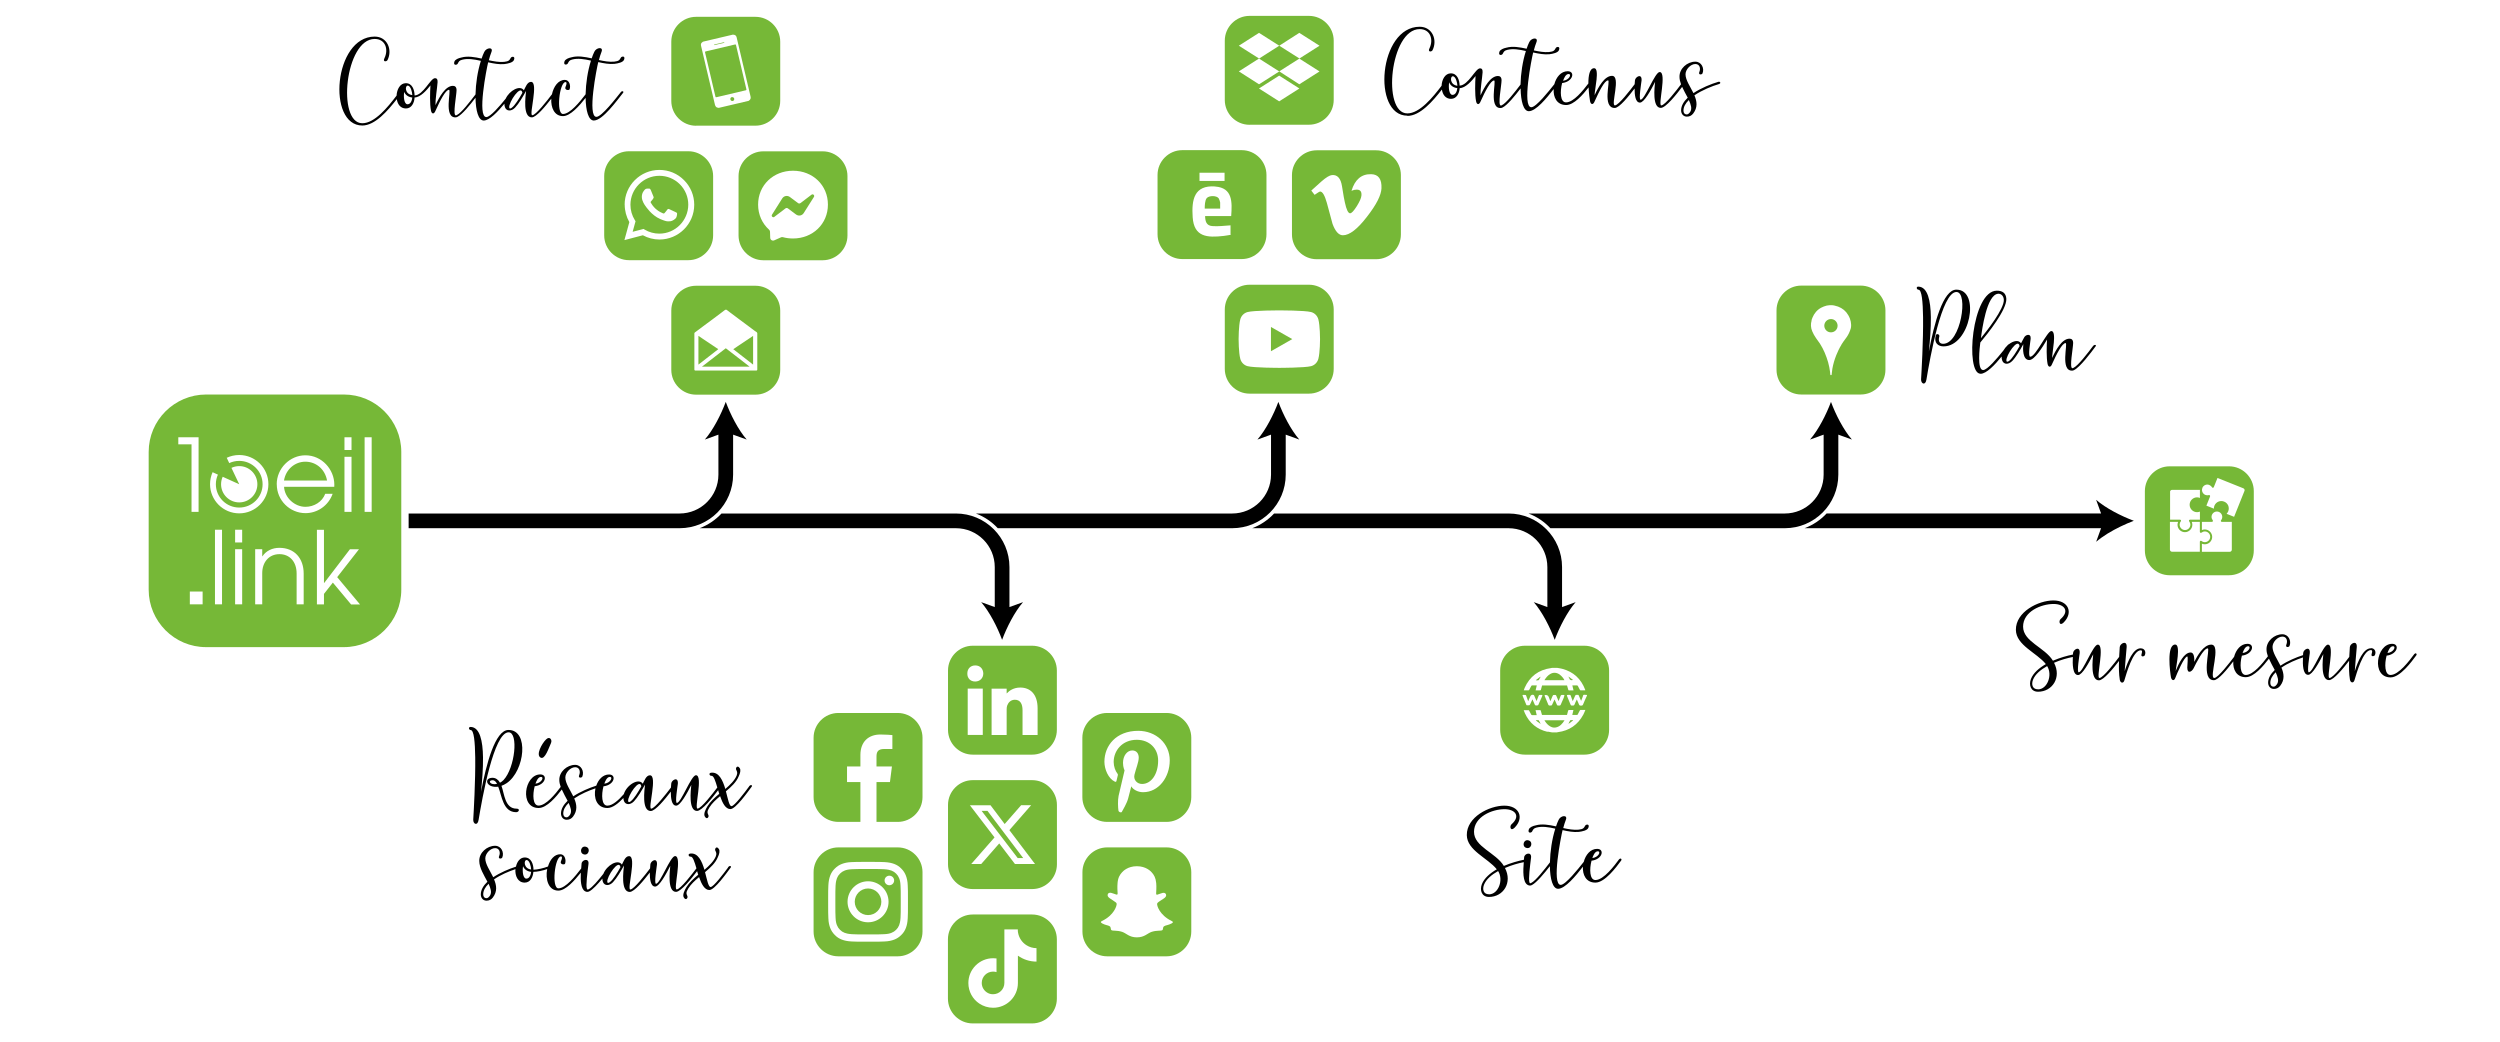 <?xml version="1.0" encoding="UTF-8"?>
<svg id="Calque_1" xmlns="http://www.w3.org/2000/svg" version="1.1" viewBox="0 0 340.16 141.73">
  <!-- Generator: Adobe Illustrator 29.5.1, SVG Export Plug-In . SVG Version: 2.1.0 Build 141)  -->
  <defs>
    <style>
      .st0 {
        fill: #76b837;
      }
    </style>
  </defs>
  <path d="M245.56,71.87h40.32l-.67,1.85c.44-.38.97-.75,1.54-1.11,1.14-.7,2.45-1.32,3.59-1.75-1.7-.63-3.82-1.71-5.13-2.85l.67,1.85h-37.34c-.82.88-1.84,1.57-2.98,2Z"/>
  <path d="M242.85,71.87c4.02,0,7.28-3.27,7.28-7.29v-5.44l1.85.67c-1.14-1.31-2.22-3.42-2.85-5.13-.63,1.7-1.71,3.82-2.85,5.13l1.85-.67v5.44c0,2.92-2.37,5.29-5.29,5.29h-34.87c1.15.43,2.16,1.12,2.98,2h31.9Z"/>
  <path class="st0" d="M245.09,53.68h8.08c.93,0,1.77-.38,2.38-.99s.99-1.45.99-2.38v-8.08c0-.93-.38-1.77-.99-2.38s-1.45-.99-2.38-.99h-8.08c-.93,0-1.77.38-2.38.99-.61.61-.99,1.45-.99,2.38v8.08c0,.93.38,1.77.99,2.38.61.61,1.45.99,2.38.99ZM246.48,43.58c.03-.12.07-.23.12-.34h0s0,0,0,0c.25-.61.64-1.07,1.19-1.37h0s0,0,0,0c.23-.12.48-.22.76-.29.12-.03.24-.04.37-.05.02,0,.03,0,.05,0h.33c.11.01.22.02.32.05.67.14,1.2.45,1.59.91h0s0,0,0,0c.2.25.37.53.5.87.1.27.15.54.16.82h0s0,0,0,0c0,.05,0,.1,0,.15,0,.24-.07.47-.16.69-.15.41-.37.78-.64,1.12-.19.25-.37.51-.53.77v.02c-.28.45-.5.93-.7,1.42-.23.59-.41,1.19-.52,1.81-.04.24-.06.48-.09.72,0,.02,0,.04,0,.07h0c0,.06-.05.1-.1.1s-.1-.05-.1-.1h0c0-.1-.01-.2-.02-.3-.05-.46-.15-.91-.27-1.36-.26-.89-.61-1.75-1.11-2.53-.17-.26-.36-.51-.54-.76-.2-.29-.38-.6-.51-.92-.21-.49-.23-.99-.08-1.49Z"/>
  <path class="st0" d="M249.13,45.22c.5,0,.9-.4.9-.9,0-.48-.38-.9-.89-.91-.51,0-.91.4-.92.9,0,.5.4.91.9.91Z"/>
  <path d="M261.04,39.42c.45.01.59,1.65.62,3.74.04,3.19-.21,7.42-.27,8.45-.03.6.59.92.73.03.49-2.97,2.07-11.91,4.08-11.91,1.67,0,.6,7.05-1.81,7.05-.48,0-.7-.34-.52-.99.08-.29-.38-.5-.48-.14-.28,1.02.32,1.48,1.06,1.48,3.61,0,5.07-7.72,1.74-7.72-1.82,0-3.03,4.65-3.74,8.42.15-1.5.29-3.18.27-4.68-.03-2.25-.43-4.09-1.67-4.15-.38-.03-.28.41-.01.42Z"/>
  <path d="M269.48,50.86c.8,0,1.95-1.22,2.87-2.35-.01.19.02.38.09.57.21.52.84.57,1.36.03s1.08-1.51,1.5-2.28c-.07.6-.11,2.16.81,2.16.71,0,1.79-1.72,2.42-2.79-.06.94-.1,2.44.07,3.31.1.49.43.53.62.01.59-1.32,1.36-2.84,1.83-2.84.35,0-.77,3.81.9,3.75.08,0,.17-.03.25-.07.8-.38,2.33-2.4,2.94-3.24.15-.2-.15-.29-.35-.04-.66.88-2.04,2.7-2.68,2.98-.04.03-.08.04-.13.04-.45.01.1-2.77.1-3.43,0-.42-.2-.59-.49-.59-1.02,0-1.86,1.51-2.37,2.63-.01-.74.67-3.67-.11-3.67-.57,0-2.12,3.5-2.87,3.5-.35,0,.04-2.14.06-2.45.06-.8-.71-.56-.9-.15l-.41.77c-.33-.5-1.04-.34-1.64.12-.06.02-.12.06-.18.13-.01.01-.02.03-.03.04-.21.2-.4.43-.54.68-.86,1.07-2.2,2.67-2.77,2.67-.85,0-.46-3.12-.38-3.75.95-1.13,3.61-4.45,3.54-5.94-.04-.81-.57-1.11-1.29-1.11-3.42,0-4.33,11.3-2.23,11.3ZM274.8,47.08c-.45.8-1.01,1.7-1.42,2.02-.1.08-.35.22-.38-.01-.1-.71,1.6-3.22,1.79-2ZM271.85,39.97c.42-.04.77.28.8.81.06,1.25-2.33,4.26-3.12,5.24.15-1.15.78-5.91,2.33-6.05Z"/>
  <path class="st0" d="M299.25,78.27h4.04c.93,0,1.77-.38,2.38-.99s.99-1.45.99-2.38v-8.08c0-.93-.38-1.77-.99-2.38s-1.45-.99-2.38-.99h-8.08c-.93,0-1.77.38-2.38.99-.61.61-.99,1.45-.99,2.38v8.08c0,.93.38,1.77.99,2.38.61.61,1.45.99,2.38.99h4.04ZM299.66,66.39c.07-.18.21-.32.39-.4.18-.08.38-.08.56,0,.15.06.28.17.36.31.03.05.08.07.13.07.05,0,.1-.04.12-.09l.5-1.25,3.52,1.41c.07.03.12.08.15.15.03.07.03.15,0,.21l-1.41,3.52-1.02-.41c.09-.1.17-.21.22-.34.1-.25.1-.53,0-.78-.11-.25-.3-.44-.56-.54-.52-.21-1.11.04-1.32.56-.05.13-.08.26-.07.4l-1.02-.41.5-1.25c.02-.05,0-.11-.03-.15-.04-.04-.09-.06-.14-.04-.16.05-.32.04-.47-.02-.18-.07-.32-.21-.4-.39-.08-.18-.08-.38,0-.56ZM299.61,71.01h1.35c.05,0,.1-.03.13-.08.02-.05.02-.11-.02-.15-.1-.13-.16-.29-.16-.45,0-.4.33-.73.73-.73s.73.33.73.73c0,.16-.05.32-.16.45-.03.04-.04.1-.02.15.02.05.07.08.13.08h1.35v3.79c0,.15-.13.28-.28.28h-3.79v-1.1c.12.05.26.08.39.08.56,0,1.01-.46,1.01-1.01s-.46-1.01-1.01-1.01c-.14,0-.27.03-.39.08v-1.1ZM295.26,66.93c0-.15.13-.28.28-.28h3.79v1.1c-.12-.05-.26-.08-.39-.08-.56,0-1.01.46-1.01,1.01s.46,1.01,1.01,1.01c.14,0,.27-.03.39-.08v1.1h-1.35c-.05,0-.1.03-.13.08-.02.05-.02.11.02.15.1.13.16.29.16.45,0,.4-.33.73-.73.73s-.73-.33-.73-.73c0-.16.05-.32.16-.45.03-.04.04-.1.02-.15-.02-.05-.07-.08-.13-.08h-1.35v-3.79ZM295.26,71.01h1.1c-.05.12-.08.26-.08.39,0,.56.46,1.01,1.01,1.01s1.01-.46,1.01-1.01c0-.14-.03-.27-.08-.39h1.1v1.35c0,.05.03.1.08.13.05.02.11.02.15-.02.13-.1.29-.16.45-.16.4,0,.73.33.73.73s-.33.73-.73.73c-.16,0-.32-.05-.45-.16-.04-.03-.1-.04-.15-.02-.05.02-.08.07-.08.13v1.35h-3.79c-.15,0-.28-.13-.28-.28v-3.79Z"/>
  <path d="M291.27,88.21c-1.02,0-1.75,1.76-2.18,3.11.07-1.09.18-2.11.27-3.26.07-1.04-.91-.5-.94-.01-.03.41-.06.86-.08,1.33-.55.73-2.18,2.87-2.69,2.87-.48.01.8-4.54-.22-4.54-.64,0-2.02,3.77-2.59,3.77-.29,0,.1-2.31.13-2.62.07-1.04-.87-.49-.9-.01,0,.06-.01.14-.02.21-.77.15-1.76.43-2.72.84-1.12-1.83-4.06-2.59-4.06-4.64s2.45-3.08,4.15-3.08c1.46,0,2.23.95.95,2.06-.29.27-.14,1.02.42.46,1.34-1.34.66-3-1.39-3s-5.14,1.55-5.11,4.01c.03,2.09,2.84,3.1,4.08,4.65-.92.53-1.71,1.2-2.03,2.02-.32.83-.03,1.74.97,1.74,1.95,0,3.22-1.95,2.17-3.94.9-.39,1.83-.65,2.56-.79-.05.94-.04,2.46.71,2.46.57,0,1.49-1.68,2.06-2.82-.07.71-.42,3.54.78,3.54.63,0,1.96-1.63,2.73-2.64-.03.89-.02,1.8.11,2.57.08.45.48.53.62.08.28-.94,1.16-4.1,2.23-4.1.29,0,.14.38.1.55-.11.42.38.29.45.13.21-.5-.06-.94-.53-.94ZM277.29,93.79c-.77,0-.91-.69-.67-1.3.29-.74,1.04-1.37,1.92-1.86.77,1.19.04,3.17-1.25,3.17Z"/>
  <path d="M322.58,88.21c-1.02,0-1.75,1.76-2.18,3.11.07-1.09.18-2.11.27-3.26.07-1.04-.91-.5-.94-.01-.03.41-.06.86-.08,1.33-.55.73-2.18,2.87-2.69,2.87-.48.01.8-4.54-.22-4.54-.64,0-2.02,3.77-2.59,3.77-.29,0,.1-2.31.13-2.62.07-1.04-.87-.49-.9-.01,0,.08-.01.18-.02.29-.93.3-2.11.79-3.07,1.44-.45-.91-1.08-1.79-1.08-2.56,0-.67.7-1.4,1.34-1.4.59,0,.74.59.55,1.06-.2.45.32.42.42.22.29-.7-.14-1.6-.97-1.6-1.11,0-2.19.94-2.16,2.07,0,.31.08.62.19.93-.72.96-2,2.54-3.01,2.54-.8,0-.83-1.48-.53-2.63,1.51-.18,1.81-1.61.76-1.61-.92,0-1.57.82-1.82,1.77-.55.73-2.2,2.88-2.7,2.88-.77,0,1.02-4.54-.41-4.54-1.05.01-1.91,1.55-2.31,2.35.03-.59-.04-1.28-.49-1.28-.9,0-1.6,1.44-2.04,2.52.04-.55.73-3.6-.06-3.6-1.21,0-.7,3.8-.58,4.45.08.41.42.59.6.07.2-.53,1.21-2.9,1.62-2.9.13,0,0,1.36,0,1.51,0,.91.62.59.87.08.32-.66,1.32-2.68,1.91-2.69.39,0-.99,4.33.84,4.33.61,0,1.85-1.53,2.64-2.56-.07,1.1.43,2.15,1.7,2.15,1.1,0,2.38-1.51,3.15-2.52.23.53.53,1.05.79,1.54-.55.53-.91,1.12-.9,1.75.01.46.31.83.79.83.36,0,.64-.15.85-.42.64-.83.52-1.67.17-2.48.9-.62,2.03-1.09,2.93-1.39-.05.95-.02,2.37.71,2.37.57,0,1.49-1.68,2.06-2.82-.07.71-.42,3.54.78,3.54.63,0,1.96-1.63,2.73-2.64-.03.89-.02,1.8.11,2.57.08.45.48.53.62.08.28-.94,1.16-4.1,2.23-4.1.29,0,.14.38.1.55-.11.42.38.29.45.13.21-.5-.06-.94-.53-.94ZM305.88,87.93c.48,0,.1.83-.74.92.1-.31.35-.92.74-.92ZM309.85,93.04c-.13.22-.32.39-.48.39-.31,0-.46-.22-.46-.5-.01-.52.27-1.01.73-1.46.28.62.45,1.15.21,1.57Z"/>
  <path d="M328.51,88.98c-.64.87-2.12,2.86-3.25,2.86-.8,0-.83-1.48-.53-2.63,1.51-.18,1.81-1.61.76-1.61-2.17,0-2.87,4.57-.22,4.57,1.29,0,2.83-2.09,3.5-3,.15-.21-.1-.39-.25-.18ZM325.59,87.93c.48,0,.1.83-.74.92.1-.31.35-.92.74-.92Z"/>
  <path d="M205.25,69.87h0s0,0,0,0h-31.89c-.82.88-1.84,1.57-2.98,2h34.87c2.92,0,5.29,2.37,5.29,5.29v5.44l-1.85-.67c1.14,1.31,2.22,3.42,2.85,5.13.63-1.7,1.71-3.82,2.85-5.13l-1.85.67v-5.44c0-4.02-3.27-7.29-7.28-7.29Z"/>
  <path class="st0" d="M215.57,102.68c.93,0,1.77-.38,2.38-.99s.99-1.45.99-2.38v-8.08c0-.93-.38-1.77-.99-2.38-.61-.61-1.45-.99-2.38-.99h-8.08c-.93,0-1.77.38-2.38.99-.61.61-.99,1.45-.99,2.38v8.08c0,.93.38,1.77.99,2.38s1.45.99,2.38.99h8.08ZM215.92,94.67c-.18.39-.36.78-.52,1.18-.05.13-.13.16-.26.16-.13,0-.24,0-.3-.16-.08-.22-.19-.44-.29-.68-.11.24-.23.45-.31.68-.07.2-.22.14-.36.15-.12.01-.16-.06-.2-.16-.15-.37-.3-.73-.45-1.1-.06-.15-.04-.19.13-.19.38,0,.3-.06.43.3.06.17.12.34.18.5,0,0,0,.01.03.03.1-.23.19-.45.3-.67.03-.06.07-.15.12-.16.11-.02.22,0,.33,0,.03,0,.05.07.07.1.1.23.2.46.31.72.08-.21.14-.39.22-.56.05-.11.02-.29.21-.28.12,0,.25.02.37.03v.08ZM207.44,93.61c.7-1.57,1.9-2.48,3.61-2.71.04,0,.08-.02.13-.03h.68c.23.04.47.07.7.13,1.54.41,2.57,1.37,3.13,2.86,0,.02,0,.03,0,.07-.22,0-.44,0-.65,0-.03,0-.06-.05-.08-.08-.1-.18-.18-.35-.28-.53-.02-.03-.06-.06-.1-.06-.21,0-.42,0-.64,0,.05.23.1.45.16.68-.22,0-.43,0-.64,0-.03,0-.07-.06-.08-.1-.06-.19-.11-.38-.16-.57h-3.4c-.05.19-.11.38-.15.56-.02.08-.05.11-.14.11-.19,0-.38,0-.59,0,.06-.23.11-.45.16-.68-.23,0-.45,0-.67,0-.02,0-.06.04-.07.06-.09.18-.18.35-.28.53-.02.04-.07.08-.11.08-.2,0-.41,0-.64,0,.04-.11.07-.21.11-.31ZM212.8,94.87c-.15.33-.29.66-.43.99-.04.1-.1.15-.22.14-.03,0-.07,0-.1,0-.12.02-.18-.03-.23-.15-.09-.22-.19-.44-.3-.68-.11.24-.22.45-.31.67-.05.13-.13.18-.26.16-.05,0-.1.01-.14,0-.05-.02-.11-.05-.13-.09-.17-.4-.34-.8-.5-1.2-.04-.1-.01-.14.1-.15q.35-.02.47.32c.06.17.12.33.19.53.03-.05.05-.09.06-.12.09-.2.18-.41.26-.61.03-.08.09-.13.18-.12,0,0,0,0,.01,0,.3,0,.24-.03.36.23.08.19.17.39.26.61.1-.25.19-.46.26-.68.04-.13.11-.17.25-.17.34,0,.34,0,.2.31ZM207.31,94.56c.37,0,.29-.06.42.3.06.17.13.35.2.55.11-.24.2-.46.3-.68.07-.17.28-.25.45-.17.04.02.06.07.08.11.1.23.2.46.31.72.1-.24.18-.46.26-.67.02-.06.07-.15.11-.16.13-.02.26,0,.39,0,.01,0,.04.08.03.11-.18.41-.36.83-.55,1.24-.02.04-.08.07-.12.07-.31.03-.31.03-.43-.26-.08-.18-.16-.36-.25-.57-.11.23-.2.44-.3.65-.03.06-.08.15-.13.16-.11.02-.23,0-.35,0-.03,0-.06-.06-.07-.1-.16-.37-.31-.75-.46-1.12-.07-.17-.05-.2.13-.2ZM210.57,99.58c-1.43-.34-2.46-1.18-3.08-2.52-.06-.13-.11-.27-.17-.43.24,0,.46,0,.67,0,.03,0,.07.05.08.08.1.18.18.35.28.53.02.03.06.06.1.06.21,0,.42,0,.64,0-.05-.23-.1-.45-.16-.68.23,0,.44,0,.65,0,.03,0,.06.06.07.1.06.19.11.38.16.56h3.4c.05-.19.11-.38.15-.57.02-.08.05-.11.14-.11.19,0,.38,0,.59,0-.06.23-.11.45-.16.68.23,0,.44,0,.66,0,.03,0,.07-.04.08-.07.1-.18.18-.35.28-.53.02-.03.05-.08.08-.08.22,0,.43,0,.68,0-.1.23-.17.44-.28.64-.75,1.38-1.9,2.18-3.46,2.38-.04,0-.08.02-.13.03h-.68c-.2-.03-.4-.06-.6-.11Z"/>
  <path class="st0" d="M209.3,97.99c-.1,0-.2,0-.3,0,0,.01-.01.03-.02.04.2.15.4.3.6.45,0,0,.02-.02.03-.03-.07-.14-.15-.28-.23-.42-.01-.02-.05-.04-.08-.04Z"/>
  <path class="st0" d="M214.04,98.02s-.02-.02-.02-.04c-.1,0-.19,0-.28,0-.04,0-.09.03-.11.07-.08.13-.14.26-.21.39,0,.01.02.02.03.03.2-.15.4-.3.6-.45Z"/>
  <path class="st0" d="M209.3,92.56s.07-.02.08-.04c.08-.14.15-.28.23-.41,0,0-.02-.02-.03-.03-.2.15-.4.3-.6.45,0,.01.01.02.02.04.1,0,.2,0,.3,0Z"/>
  <path class="st0" d="M214.04,92.52c-.2-.15-.4-.3-.6-.45,0,.01-.02.02-.03.03.04.06.09.12.11.19.07.27.26.3.52.23Z"/>
  <path class="st0" d="M212.88,98h-2.74c.17.29.36.53.61.72.28.21.59.34.95.26.56-.12.89-.52,1.18-.98Z"/>
  <path class="st0" d="M212.27,91.82c-.43-.33-.92-.37-1.36-.1-.33.2-.56.49-.77.83h2.72c-.08-.21-.35-.54-.6-.73Z"/>
  <path d="M207.63,115.35c.71.27,1.02-.78.39-.99-.7-.25-.99.77-.39.99Z"/>
  <path d="M220.33,116.88c-.64.87-2.12,2.86-3.25,2.86-.8,0-.83-1.49-.53-2.63,1.51-.18,1.81-1.61.76-1.61-.92,0-1.57.82-1.82,1.77-.75.95-2.48,3.13-3.13,3.13-1.28,0,.04-6.61.25-7.45.76.17,1.51.31,2.21.24.48-.06,1.16-.2,1.3-.56.22-.55-.32-.49-.43-.29-.18.31-.24.48-.92.55-.66.06-1.36-.07-2.07-.22.11-.41.22-.78.36-1.13.28-.71-.7-.6-.98,0-.14.28-.25.57-.36.9-.95-.21-1.91-.38-2.76-.14-.41.08-.84.27-.94.55-.2.57.35.49.45.28.14-.27.2-.43.6-.53.76-.2,1.64-.06,2.55.15-.45,1.42-.7,3.12-.73,4.59-.72.93-1.95,2.52-2.54,2.79-.1.06-.18.08-.24-.04-.18-.45.08-2.31.21-3.39.11-.87-.91-.59-.94-.04,0,.09-.02.21-.03.32-.77.15-1.76.43-2.73.84-1.12-1.83-4.06-2.59-4.06-4.64s2.45-3.08,4.15-3.08c1.46,0,2.23.95.95,2.06-.29.27-.14,1.02.42.46,1.34-1.34.66-3-1.39-3s-5.14,1.55-5.11,4.01c.03,2.09,2.84,3.1,4.08,4.65-.92.53-1.71,1.21-2.03,2.02-.32.83-.03,1.74.97,1.74,1.95,0,3.22-1.95,2.17-3.94.9-.39,1.83-.65,2.56-.79-.09,1.1-.17,2.73.54,3.1.2.11.38.11.57.01.62-.31,1.71-1.62,2.44-2.57.03,1.75.39,3.08,1.12,3.08.96,0,2.42-1.77,3.38-3.01-.07,1.1.42,2.17,1.7,2.17s2.83-2.09,3.5-3c.15-.21-.1-.39-.25-.18ZM217.4,115.83c.48,0,.1.83-.74.92.1-.31.35-.92.74-.92ZM202.59,121.68c-.77,0-.91-.69-.67-1.3.29-.74,1.04-1.37,1.92-1.86.77,1.19.04,3.17-1.25,3.17Z"/>
  <path d="M167.66,71.87c4.02,0,7.28-3.27,7.28-7.29v-5.44l1.85.67c-1.14-1.31-2.22-3.42-2.85-5.13-.63,1.7-1.71,3.82-2.85,5.13l1.85-.67v5.44c0,2.92-2.37,5.29-5.29,5.29h-34.87c1.15.43,2.16,1.12,2.98,2h31.9Z"/>
  <path class="st0" d="M176.78,21.44c-.61.61-.99,1.45-.99,2.38v8.08c0,.93.38,1.77.99,2.38.61.61,1.45.99,2.38.99h8.08c.93,0,1.77-.38,2.38-.99.61-.61.99-1.45.99-2.38v-8.08c0-.93-.38-1.77-.99-2.38s-1.45-.99-2.38-.99h-8.08c-.93,0-1.77.38-2.38.99ZM181.23,23.82c.74-.07,1.2.44,1.37,1.53.19,1.18.31,1.92.39,2.2.21.98.45,1.47.71,1.47.2,0,.5-.32.9-.95.4-.64.61-1.12.64-1.45.06-.55-.16-.82-.64-.82-.23,0-.46.05-.71.16.47-1.55,1.37-2.3,2.69-2.26.98.03,1.44.67,1.39,1.92-.04.94-.69,2.22-1.95,3.84-1.3,1.7-2.4,2.55-3.3,2.55-.56,0-1.03-.52-1.41-1.55-.26-.95-.51-1.9-.77-2.85-.29-1.03-.59-1.55-.92-1.55-.07,0-.32.15-.75.45l-.45-.58c.47-.42.94-.83,1.39-1.25.63-.55,1.1-.83,1.42-.86Z"/>
  <path class="st0" d="M170.02,16.97h8.08c.93,0,1.77-.38,2.38-.99.61-.61.99-1.45.99-2.38V5.53c0-.93-.38-1.77-.99-2.38-.61-.61-1.45-.99-2.38-.99h-8.08c-.93,0-1.77.38-2.38.99-.61.61-.99,1.45-.99,2.38v8.08c0,.93.38,1.77.99,2.38.61.61,1.45.99,2.38.99ZM174.05,13.79l-2.75-1.75,2.75-1.75,2.75,1.75-2.75,1.75ZM168.56,6.22l2.75-1.75,2.75,1.75,2.73-1.75,2.75,1.75-2.75,1.75,2.75,1.75-2.75,1.75-2.73-1.76,2.75-1.75-2.75-1.74-2.75,1.75,2.75,1.75-2.75,1.75-2.75-1.76,2.75-1.75-2.75-1.74Z"/>
  <path class="st0" d="M174.06,38.74h-4.04c-.93,0-1.77.38-2.38.99-.61.61-.99,1.45-.99,2.38v8.08c0,.93.38,1.77.99,2.38.61.61,1.45.99,2.38.99h8.08c.93,0,1.77-.38,2.38-.99s.99-1.45.99-2.38v-8.08c0-.93-.38-1.77-.99-2.38-.61-.61-1.45-.99-2.38-.99h-4.04ZM179.38,43.45c.23.87.23,2.69.23,2.69,0,0,0,1.82-.23,2.69-.13.48-.5.86-.98.99-.87.23-4.33.23-4.33.23,0,0-3.47,0-4.33-.23-.48-.13-.85-.51-.98-.99-.23-.87-.23-2.69-.23-2.69,0,0,0-1.82.23-2.69.13-.48.5-.86.98-.99.87-.23,4.33-.23,4.33-.23,0,0,3.47,0,4.33.23.48.13.85.51.98.99Z"/>
  <polygon class="st0" points="172.93 47.79 175.83 46.14 172.93 44.49 172.93 47.79"/>
  <path class="st0" d="M166.02,27.55c0-.09-.14-.47-.19-.55-.28-.42-1.31-.41-1.63-.05-.26.29-.28,1.05-.28,1.43h2.1v-.82Z"/>
  <path class="st0" d="M160.87,35.25h8.08c.93,0,1.77-.38,2.38-.99.61-.61.99-1.45.99-2.38v-8.08c0-.93-.38-1.77-.99-2.38-.61-.61-1.45-.99-2.38-.99h-8.08c-.93,0-1.77.38-2.38.99s-.99,1.45-.99,2.38v8.08c0,.93.38,1.77.99,2.38.61.61,1.45.99,2.38.99ZM163.21,23.5h3.41v1.12h-3.41v-1.12ZM165.34,25.38c2.39.17,2.32,2.12,2.18,4.02h0s-3.55,0-3.55,0c.02.7.16,1.29.96,1.36.81.07,1.69-.05,2.5-.1v1.19s.04.03.04.05l-.07.06c-.3.04-.59.11-.89.14-2.25.26-4.05.16-4.23-2.54-.16-2.38.19-4.39,3.06-4.19Z"/>
  <path class="st0" d="M158.72,115.3h-8.07c-.93,0-1.77.38-2.38.99-.61.61-.99,1.45-.99,2.38v8.08c0,.93.38,1.77.99,2.38s1.45.99,2.38.99h8.07c.93,0,1.77-.38,2.38-.99.61-.61.99-1.45.99-2.38v-8.08c0-.93-.38-1.77-.99-2.38s-1.45-.99-2.38-.99ZM159.42,125.64c-.47.26-.79.23-1.03.39-.21.13-.09.42-.24.53-.19.13-.74,0-1.45.23-.58.19-.96.75-2.01.75s-1.42-.55-2.01-.75c-.71-.23-1.26-.1-1.45-.23-.15-.1-.03-.39-.24-.53-.25-.16-.56-.13-1.03-.39-.3-.17-.13-.27-.03-.32,1.72-.83,1.99-2.11,2-2.21.01-.12.03-.21-.1-.32-.12-.11-.67-.45-.82-.56-.25-.17-.36-.35-.28-.56.06-.15.19-.2.34-.2.05,0,.09,0,.14.02.27.06.54.2.69.23.02,0,.04,0,.06,0,.08,0,.11-.04.11-.14-.02-.3-.06-.89-.01-1.43.06-.75.31-1.12.6-1.45.14-.16.78-.84,2.03-.84s1.89.69,2.03.85c.29.33.53.7.6,1.45.05.55,0,1.13-.01,1.43,0,.1.02.14.11.14.02,0,.04,0,.06,0,.15-.04.42-.17.69-.23.04-.01.09-.02.14-.02.15,0,.28.06.34.2.08.21-.03.39-.28.56-.15.11-.7.44-.82.56-.13.12-.11.21-.1.32.01.1.29,1.38,2,2.21.1.05.27.15-.03.32Z"/>
  <path class="st0" d="M158.72,97.01h-8.08c-.93,0-1.77.38-2.38.99s-.99,1.45-.99,2.38v8.08c0,.93.38,1.77.99,2.38.61.61,1.45.99,2.38.99h8.08c.93,0,1.77-.38,2.38-.99.61-.61.99-1.45.99-2.38v-8.08c0-.93-.38-1.77-.99-2.38-.61-.61-1.45-.99-2.38-.99ZM155.52,107.79c-.7,0-1.37-.37-1.59-.8,0,0-.35,1.33-.43,1.65-.15.61-.73,1.6-.86,1.83-.09.15-.43.03-.46-.18-.06-.37-.11-1.4.02-2,.13-.54.81-3.46.81-3.46,0,0-.21-.42-.21-1.03,0-.97.56-1.69,1.26-1.69.6,0,.88.45.88.98,0,.6-.38,1.49-.58,2.32-.17.69.35,1.26,1.03,1.26,1.24,0,2.19-1.31,2.19-3.18,0-1.67-1.2-2.83-2.91-2.83-1.98,0-3.14,1.48-3.14,3.02,0,.6.23,1.24.52,1.59.06.07.06.13.05.2-.05.22-.17.69-.19.79-.03.13-.1.15-.23.09-.87-.41-1.41-1.67-1.41-2.7,0-2.19,1.59-4.21,4.6-4.21,2.41,0,4.29,1.72,4.29,4.02s-1.51,4.33-3.61,4.33Z"/>
  <path class="st0" d="M132.36,102.68h8.07c.93,0,1.77-.38,2.38-.99.61-.61.99-1.45.99-2.38v-8.08c0-.93-.38-1.77-.99-2.38s-1.45-.99-2.38-.99h-8.07c-.93,0-1.77.38-2.38.99s-.99,1.45-.99,2.38v8.08c0,.93.38,1.77.99,2.38.61.61,1.45.99,2.38.99ZM133.72,100h-2.05v-6.31h2.05v6.31ZM134.92,93.7h2.05v.66c.34-.38.95-.81,1.85-.81,1.35,0,2.36.89,2.36,2.83v3.63h-2.05v-3.37c0-.85-.3-1.43-1.04-1.43-.57,0-.9.39-1.04.77-.05.12-.08.32-.08.51v3.52h-2.05v-6.31ZM132.7,90.54c.66,0,1.08.47,1.09,1.1,0,.6-.43,1.09-1.11,1.09s-1.08-.49-1.06-1.09c-.01-.63.42-1.1,1.08-1.1Z"/>
  <path class="st0" d="M140.43,124.43h-8.08c-.93,0-1.77.38-2.38.99s-.99,1.45-.99,2.38v8.08c0,.93.38,1.77.99,2.38.61.61,1.45.99,2.38.99h8.08c.93,0,1.77-.38,2.38-.99s.99-1.45.99-2.38v-8.08c0-.93-.38-1.77-.99-2.38-.61-.61-1.45-.99-2.38-.99ZM141.04,130.84c-.95,0-1.83-.3-2.54-.81v3.72c0,1.86-1.51,3.37-3.37,3.37-.69,0-1.34-.21-1.88-.57,0,0,0,0,0,0-.9-.6-1.49-1.63-1.49-2.8,0-1.86,1.51-3.37,3.37-3.37.15,0,.31.01.46.03v1.86c-.15-.05-.3-.07-.47-.07-.85,0-1.54.69-1.54,1.54,0,.6.34,1.12.85,1.38.21.11.44.16.69.16.85,0,1.54-.69,1.54-1.54v-7.28h1.83v.23c0,.07.02.14.03.21.13.73.56,1.35,1.16,1.72.4.25.87.39,1.35.39v1.82Z"/>
  <path class="st0" d="M128.99,113.56v4.04c0,.93.38,1.77.99,2.38.61.61,1.45.99,2.38.99h8.08c.93,0,1.77-.38,2.38-.99.61-.61.99-1.45.99-2.38v-8.08c0-.93-.38-1.77-.99-2.38s-1.45-.99-2.38-.99h-8.08c-.93,0-1.77.38-2.38.99-.61.61-.99,1.45-.99,2.38v4.04ZM134.77,109.56l1.93,2.56,2.24-2.56h1.36l-2.96,3.39,3.49,4.61h-2.73l-2.14-2.8-2.45,2.8h-1.36l3.17-3.62-3.35-4.37h2.8Z"/>
  <polygon class="st0" points="139.22 116.75 134.36 110.33 133.56 110.33 138.47 116.75 139.22 116.75"/>
  <path class="st0" d="M122.15,97.01h-8.08c-.93,0-1.77.38-2.38.99-.61.61-.99,1.45-.99,2.38v8.08c0,.93.38,1.77.99,2.38.61.61,1.45.99,2.38.99h3v-5.42h-1.82v-2.12h1.82v-1.56c0-1.81,1.1-2.79,2.72-2.79.77,0,1.44.06,1.63.08v1.89h-1.11c-.88,0-1.05.42-1.05,1.03v1.35h2.1l-.27,2.12h-1.83v5.42h2.89c.93,0,1.77-.38,2.38-.99.61-.61.99-1.45.99-2.38v-8.08c0-.93-.38-1.77-.99-2.38-.61-.61-1.45-.99-2.38-.99Z"/>
  <path class="st0" d="M122.15,115.3h-8.08c-.93,0-1.77.38-2.38.99-.61.61-.99,1.45-.99,2.38v8.08c0,.93.38,1.77.99,2.38.61.61,1.45.99,2.38.99h8.08c.93,0,1.77-.38,2.38-.99.61-.61.99-1.45.99-2.38v-8.08c0-.93-.38-1.77-.99-2.38-.61-.61-1.45-.99-2.38-.99ZM123.51,124.94c-.03.58-.12.97-.25,1.32-.14.36-.32.66-.63.96-.3.3-.6.49-.96.63-.35.13-.74.23-1.32.25-.58.03-.76.03-2.24.03s-1.66,0-2.24-.03c-.58-.03-.97-.12-1.32-.25-.36-.14-.66-.32-.96-.63-.3-.3-.49-.6-.63-.96-.13-.35-.23-.74-.25-1.32-.03-.58-.03-.76-.03-2.24s0-1.66.03-2.24c.03-.58.12-.97.25-1.32.14-.36.32-.66.63-.96.3-.3.6-.49.96-.63.35-.13.74-.23,1.32-.25.58-.03.76-.03,2.24-.03s1.66,0,2.24.03c.58.03.97.12,1.32.25.36.14.66.32.96.63.3.3.49.6.63.96.13.35.23.74.25,1.32.03.58.03.76.03,2.24s0,1.66-.03,2.24Z"/>
  <path class="st0" d="M118.11,120.89c-1,0-1.81.81-1.81,1.81s.81,1.81,1.81,1.81,1.81-.81,1.81-1.81-.81-1.81-1.81-1.81Z"/>
  <path class="st0" d="M122.34,119.49c-.1-.25-.22-.43-.41-.62-.19-.19-.37-.31-.62-.41-.19-.07-.48-.16-1.01-.19-.57-.03-.74-.03-2.19-.03s-1.62,0-2.19.03c-.53.02-.82.11-1.01.19-.25.1-.43.22-.62.41-.19.19-.31.37-.41.62-.07.19-.16.48-.19,1.01-.03.57-.03.74-.03,2.19s0,1.62.03,2.19c.02.53.11.82.19,1.01.1.25.22.43.41.62.19.19.37.31.62.41.19.07.48.16,1.01.19.57.03.74.03,2.19.03s1.62,0,2.19-.03c.53-.02.82-.11,1.01-.19.25-.1.43-.22.62-.41.19-.19.31-.37.41-.62.07-.19.16-.48.19-1.01.03-.57.03-.74.03-2.19s0-1.62-.03-2.19c-.02-.53-.11-.82-.19-1.01ZM118.11,125.49c-1.54,0-2.79-1.25-2.79-2.79s1.25-2.79,2.79-2.79,2.79,1.25,2.79,2.79-1.25,2.79-2.79,2.79ZM121.01,120.45c-.36,0-.65-.29-.65-.65s.29-.65.65-.65.65.29.65.65-.29.65-.65.65Z"/>
  <path d="M130.06,69.87h0s0,0,0,0h-31.89c-.82.88-1.84,1.57-2.98,2h34.87c2.92,0,5.29,2.37,5.29,5.29v5.44l-1.85-.67c1.14,1.31,2.22,3.42,2.85,5.13.63-1.7,1.71-3.82,2.85-5.13l-1.85.67v-5.44c0-4.02-3.27-7.29-7.28-7.29Z"/>
  <path class="st0" d="M41.55,62.82c-1.4,0-2.65,1.01-2.91,2.56h5.86c-.27-1.51-1.47-2.56-2.95-2.56Z"/>
  <path class="st0" d="M46.79,53.68h-18.75c-2.15,0-4.1.88-5.52,2.29-1.42,1.42-2.29,3.37-2.29,5.52v18.75c0,2.15.88,4.1,2.29,5.52,1.42,1.42,3.37,2.29,5.52,2.29h18.75c2.15,0,4.1-.88,5.52-2.29,1.42-1.42,2.29-3.37,2.29-5.52v-18.75c0-2.15-.88-4.1-2.29-5.52-1.42-1.42-3.37-2.29-5.52-2.29ZM24.26,59.5h2.76v10.15h-.96v-9.19h-1.8v-.96ZM27.57,82.23h-1.74v-1.74h1.74v1.74ZM46.87,59.5h.96v1.73h-.96v-1.73ZM46.87,62.15h.96v7.5h-.96v-7.5ZM30.3,64.87l2.25,1.02-1.06-2.23c.32-.15.68-.24,1.06-.24,1.36,0,2.47,1.11,2.47,2.47s-1.11,2.47-2.47,2.47-2.47-1.11-2.47-2.47c0-.36.08-.71.22-1.02ZM28.93,64.25l.72.33c-.18.4-.28.84-.28,1.31,0,1.75,1.42,3.17,3.18,3.17s3.18-1.42,3.18-3.17-1.42-3.18-3.18-3.18c-.49,0-.95.11-1.36.3l-.34-.72c.51-.24,1.09-.38,1.7-.38,2.19,0,3.97,1.78,3.97,3.97s-1.78,3.97-3.97,3.97-3.97-1.78-3.97-3.97c0-.58.13-1.14.35-1.64ZM30.21,82.23h-.96v-10.15h.96v10.15ZM32.95,82.23h-.96v-7.5h.96v7.5ZM32.95,73.81h-.96v-1.73h.96v1.73ZM41.32,82.23h-.96v-4.18c0-1.69-1.01-2.65-2.33-2.65-1.45,0-2.35,1.11-2.35,2.58v4.25h-.96v-7.5h.96v.96h.03c.48-.73,1.33-1.15,2.3-1.15,2.07,0,3.31,1.43,3.31,3.51v4.18ZM37.65,65.9c0-2.18,1.8-3.95,3.9-3.95,2.25,0,3.94,1.93,3.94,4,0,.1-.01.19-.01.29h-6.83c.08,1.49,1.45,2.72,2.91,2.72,1.17,0,2.28-.67,2.69-1.77h1.01c-.58,1.62-2.08,2.63-3.69,2.63-2.13,0-3.91-1.73-3.91-3.92ZM47.76,82.23l-2.47-2.96-1.21,1.54v1.43h-.96v-10.15h.96v7.23h.03l3.5-4.58h1.23l-2.96,3.79,3.11,3.72h-1.23ZM50.57,69.65h-.96v-10.15h.96v10.15Z"/>
  <path class="st0" d="M86.48,30.09l-.4,1.45,1.49-.39.14.09c.6.36,1.3.55,2,.55h0c2.17,0,3.93-1.77,3.94-3.94,0-1.05-.41-2.04-1.15-2.78-.74-.74-1.73-1.15-2.78-1.15-2.17,0-3.94,1.77-3.94,3.94,0,.74.21,1.47.6,2.09l.09.15ZM87.73,25.81c.11-.12.24-.15.32-.15s.16,0,.23,0c.07,0,.17-.03.27.2.1.24.34.82.36.88.03.06.05.13,0,.21-.04.08-.06.13-.12.2-.06.07-.12.15-.18.21-.06.06-.12.12-.05.24.07.12.31.51.66.82.45.4.83.53.95.59.12.06.19.05.26-.03.07-.08.3-.35.37-.46.08-.12.16-.1.27-.06.11.04.69.33.81.38.12.06.2.09.23.14.03.05.03.29-.07.56-.1.28-.57.53-.8.56-.2.03-.46.04-.74-.05-.17-.05-.39-.13-.67-.25-1.19-.51-1.96-1.71-2.02-1.79-.06-.08-.48-.64-.48-1.22s.31-.87.41-.99Z"/>
  <path class="st0" d="M82.21,23.95v8.08c0,.93.38,1.77.99,2.38.61.61,1.45.99,2.38.99h8.08c.93,0,1.77-.38,2.38-.99s.99-1.45.99-2.38v-8.08c0-.93-.38-1.77-.99-2.38-.61-.61-1.45-.99-2.38-.99h-8.08c-.93,0-1.77.38-2.38.99s-.99,1.45-.99,2.38ZM84.99,27.85c0-2.61,2.13-4.73,4.73-4.73,1.27,0,2.46.49,3.35,1.39.89.89,1.39,2.08,1.39,3.35,0,2.61-2.13,4.73-4.73,4.73h0c-.79,0-1.57-.2-2.26-.58l-2.51.66.67-2.45c-.41-.72-.63-1.53-.63-2.37Z"/>
  <path class="st0" d="M101.48,21.58c-.61.61-.99,1.45-.99,2.38v8.08c0,.93.38,1.77.99,2.38.61.61,1.45.99,2.38.99h8.08c.93,0,1.77-.38,2.38-.99.61-.61.99-1.45.99-2.38v-8.08c0-.93-.38-1.77-.99-2.38s-1.45-.99-2.38-.99h-8.08c-.93,0-1.77.38-2.38.99ZM107.9,23.23c2.68,0,4.75,1.96,4.75,4.61s-2.08,4.61-4.75,4.61c-.48,0-.94-.06-1.38-.18-.08-.02-.17-.02-.25.02l-.94.42s-.09.03-.14.03c-.21,0-.39-.16-.39-.37l-.03-.85c0-.1-.05-.2-.13-.27-.92-.83-1.49-2.03-1.49-3.41,0-2.65,2.08-4.61,4.75-4.61Z"/>
  <path class="st0" d="M105.37,29.5l1.5-1.14c.1-.08.24-.08.34,0l1.11.83s.03.02.05.03c.33.21.77.11.98-.22l1.4-2.21c.13-.21-.13-.45-.33-.3l-1.5,1.14c-.1.08-.24.08-.34,0l-1.11-.83s-.03-.02-.05-.03c-.33-.21-.77-.11-.98.22l-1.4,2.22c-.13.21.13.45.33.3Z"/>
  <path class="st0" d="M98.75,38.88h-4.04c-.93,0-1.77.38-2.38.99-.61.61-.99,1.45-.99,2.38v8.08c0,.93.38,1.77.99,2.38s1.45.99,2.38.99h8.08c.93,0,1.77-.38,2.38-.99.61-.61.99-1.45.99-2.38v-8.08c0-.93-.38-1.77-.99-2.38-.61-.61-1.45-.99-2.38-.99h-4.04ZM102.98,45.23s.06.06.06.11v4.95c0,.07-.06.13-.13.13h-.05s-8.17,0-8.17,0h-.08c-.07,0-.13-.06-.13-.13v-4.95s.03-.09.07-.11c0,0,.03-.02.03-.02,0,0,.03-.02.03-.02.34-.26.69-.51,1.03-.77l1.51-1.12c.5-.37,1-.74,1.49-1.12.06-.04.15-.08.26,0,.14.11.28.21.42.32l1.12.84c.3.22.59.44.89.66l1.38,1.03c.06.04.12.08.18.12l.11.08Z"/>
  <polygon class="st0" points="95.03 45.7 95.03 49.61 97.73 47.51 95.03 45.7"/>
  <polygon class="st0" points="102.47 49.61 102.47 45.7 99.77 47.51 102.47 49.61"/>
  <path class="st0" d="M98.75,47.39c-.15.11-.29.22-.43.33l-2.81,2.17h6.48c-.29-.23-.58-.45-.87-.68l-2.37-1.83Z"/>
  <path class="st0" d="M99.58,13.21c-.15.03-.24.18-.2.33.04.15.18.23.32.2.15-.03.23-.17.2-.32-.03-.14-.18-.23-.32-.2Z"/>
  <path class="st0" d="M98.55,5.82s-.01-.05-.02-.08c-.45.11-.9.21-1.36.32,0,.03.01.05.02.08.45-.11.9-.21,1.36-.32Z"/>
  <path class="st0" d="M94.71,17.1h8.08c.93,0,1.77-.38,2.38-.99s.99-1.45.99-2.38V5.66c0-.93-.38-1.77-.99-2.38s-1.45-.99-2.38-.99h-8.08c-.93,0-1.77.38-2.38.99-.61.61-.99,1.45-.99,2.38v8.08c0,.93.38,1.77.99,2.38.61.61,1.45.99,2.38.99ZM95.48,5.81c.05-.05.11-.09.17-.14l4.08-.96c.07.01.15.02.22.04.14.05.23.16.27.3,0,.03.01.05.02.08.63,2.66,1.25,5.33,1.88,7.99.04.17.03.33-.09.46-.05.05-.11.09-.16.14-1.36.32-2.72.64-4.08.96-.07-.02-.15-.02-.22-.05-.14-.05-.22-.16-.27-.3,0-.02-.01-.05-.02-.07-.63-2.67-1.26-5.34-1.89-8.01-.04-.17-.03-.32.09-.45Z"/>
  <path class="st0" d="M97.35,13.16q.02.09.12.07c1.34-.32,2.68-.63,4.02-.95q.09-.02.07-.12c-.24-1.01-.47-2.01-.71-3.02s-.47-2.01-.71-3.02q-.02-.09-.12-.07c-1.34.32-2.68.63-4.02.95q-.09.02-.07.12c.47,2.01.95,4.02,1.42,6.04Z"/>
  <path d="M92.47,71.87c4.02,0,7.28-3.27,7.28-7.29v-5.44l1.85.67c-1.14-1.31-2.22-3.42-2.85-5.13-.63,1.7-1.71,3.82-2.85,5.13l1.85-.67v5.44c0,2.92-2.37,5.29-5.29,5.29h-36.86v2h36.86Z"/>
  <path d="M56.41,13.26c.8-.01,1.65-.99,2.16-1.64-.06.91-.11,2.52.07,3.43.1.49.42.53.62.01.59-1.32,1.36-2.84,1.83-2.84.35,0-.77,3.81.9,3.75.08,0,.17-.03.25-.07.64-.3,1.73-1.64,2.46-2.6.03,1.76.39,3.1,1.12,3.1.78,0,1.9-1.19,2.81-2.29,0,.17.02.35.09.51.21.52.84.57,1.36.03.52-.55,1.08-1.51,1.5-2.28-.07.71-.48,3.6.78,3.6.61,0,1.86-1.52,2.65-2.54-.07,1.2.41,2.37,1.59,2.37,1,0,2.22-1.39,3.08-2.48.03,1.75.39,3.08,1.12,3.08,1.19,0,3.15-2.73,3.98-3.77.15-.18-.13-.34-.32-.08-.62.77-2.59,3.35-3.31,3.35-1.27,0,.04-6.61.25-7.45.76.17,1.51.31,2.21.24.48-.06,1.16-.2,1.3-.56.22-.55-.32-.49-.43-.29-.18.31-.24.48-.92.55-.66.06-1.36-.07-2.07-.22.11-.41.22-.78.36-1.13.28-.71-.7-.6-.98,0-.14.28-.25.57-.36.9-.95-.21-1.91-.38-2.76-.14-.41.08-.84.27-.94.55-.2.57.35.49.45.28.14-.27.2-.43.6-.53.76-.2,1.64-.06,2.55.15-.45,1.42-.7,3.11-.73,4.58-.8,1.05-2.12,2.68-3.08,2.68s-.49-4.34.35-4.34c.24,0,.1.43,0,.64-.2.46.46.53.55.35.18-.46-.01-1.29-.64-1.29-.91,0-1.53.91-1.76,1.96-.63.84-2.2,2.85-2.68,2.85s.91-4.54-.17-4.54c-.52,0-.76.76-.97,1.15-.52-.78-1.97.04-2.47,1.13-.85,1.05-2.1,2.51-2.64,2.51-1.27,0,.04-6.61.25-7.45.76.17,1.51.31,2.21.24.48-.06,1.16-.2,1.3-.56.22-.55-.32-.49-.43-.29-.18.31-.24.48-.92.55-.66.06-1.36-.07-2.07-.22.11-.41.22-.78.36-1.13.28-.71-.7-.6-.98,0-.14.28-.25.57-.36.9-.95-.21-1.91-.38-2.76-.14-.41.08-.84.27-.94.55-.2.57.35.49.45.28.14-.27.2-.43.6-.53.76-.2,1.64-.06,2.55.15-.45,1.42-.7,3.1-.73,4.57-.71.93-1.95,2.55-2.55,2.81-.04.03-.08.04-.13.04-.45.01.1-2.77.1-3.43,0-.42-.2-.59-.49-.59-1.02,0-1.86,1.51-2.37,2.63-.03-.92.21-2.16.28-3.14.03-.39-.15-.55-.36-.53-.62.01-1.58,2.31-2.77,2.35-.01-.77-.32-1.67-1.19-1.67-.78,0-1.22.84-1.26,1.69-1.18,1.55-2.97,3.76-4.66,3.76-3.49,0-2.34-11.47,1.68-11.47,1.47,0,1.91,1.43,1.33,2.62-.27.53.29.5.42.25.7-1.4-.03-3.19-1.75-3.19-5.57,0-6.51,12.1-1.68,12.1,1.73,0,3.46-2.01,4.69-3.59.1.69.5,1.27,1.24,1.27.78,0,1.13-.77,1.18-1.46ZM71.08,12.63c-.45.8-1.01,1.7-1.41,2-.1.1-.35.24-.38,0-.1-.71,1.6-3.22,1.79-2ZM55.47,11.65c.42,0,.62.92.63,1.29-1.04-.13-1.01-1.29-.63-1.29ZM55.45,14.19c-.46,0-.57-.98-.45-1.72,0,.03.01.04.01.06.15.36.5.67,1.09.74-.04.36-.2.92-.66.92Z"/>
  <path d="M69.2,99.64c1.37,0,.88,4.83-.69,6.5-.15.15-.32.28-.48.36-.22-.41-.59-.67-1.01-.67-1.25,0-.87,1.43.77,1.21.49,1.22.64,3.47,2.44,3.47.39,0,.56-.48.06-.48-1.61,0-1.65-2-2.06-3.11.22-.07.46-.2.71-.36,2.47-1.68,3.08-7.24.25-7.24-1.82,0-3.03,4.65-3.74,8.42.15-1.5.29-3.18.27-4.68-.03-2.25-.43-4.09-1.65-4.15-.39-.03-.29.41-.03.42.45.01.59,1.65.62,3.74.04,3.19-.21,7.42-.27,8.45-.03.6.59.92.73.03.49-2.97,2.07-11.91,4.08-11.91ZM67.04,106.16c.15,0,.42.11.59.5-.99.21-1.3-.5-.59-.5Z"/>
  <path d="M74.98,101.06c.18-.35-.17-.98-.7-.43-.56.56-1.41,2.1-.71,2.46.59.31,1.12-1.39,1.42-2.03Z"/>
  <path d="M101.91,107.03c-.59.8-1.99,2.66-2.38,2.66-.31,0-.48-.97-.76-2.02.74-.62,1.43-1.26,1.75-2.06.18-.38.31-.83.13-1.09-.32-.49-.59-.01-.49.2.13.27.22.41.07.81-.28.67-.88,1.25-1.54,1.82-.35-1.18-.87-2.34-1.93-2.21-.38.04-.22.45.04.42.31-.04.54.7.8,1.59-.55.72-2.18,2.87-2.69,2.87-.48.01.8-4.54-.22-4.54-.64,0-2.02,3.77-2.59,3.77-.29,0,.1-2.31.13-2.62.07-1.04-.87-.49-.9-.01-.01.13-.02.32-.04.54-.62.82-2.21,2.87-2.69,2.87s.91-4.54-.17-4.54c-.52,0-.76.76-.97,1.15-.57-.85-2.22.19-2.58,1.41-.69.79-1.53,1.57-2.24,1.57-.8,0-.83-1.48-.53-2.63,1.51-.18,1.81-1.61.76-1.61-.84,0-1.45.68-1.74,1.52-.93.3-2.15.8-3.13,1.45-.45-.91-1.08-1.79-1.08-2.56,0-.67.7-1.4,1.34-1.4.59,0,.74.59.55,1.06-.2.45.32.42.42.22.29-.7-.14-1.6-.97-1.6-1.11,0-2.19.94-2.16,2.07,0,.31.08.62.19.93-.72.96-2,2.54-3.01,2.54-.8,0-.83-1.48-.53-2.63,1.51-.18,1.81-1.61.76-1.61-2.17,0-2.87,4.57-.22,4.57,1.1,0,2.38-1.51,3.15-2.52.23.53.53,1.05.79,1.54-.55.53-.91,1.12-.9,1.75.01.46.31.83.78.83.36,0,.64-.15.85-.42.64-.83.52-1.67.17-2.48.89-.61,2-1.08,2.89-1.38-.28,1.26.15,2.68,1.63,2.68.71,0,1.49-.64,2.17-1.36,0,.14.03.28.08.42.21.52.84.57,1.36.03.52-.55,1.08-1.51,1.5-2.28-.07.71-.48,3.6.78,3.6.64,0,1.95-1.62,2.73-2.64,0,.89.11,1.91.73,1.91.57,0,1.48-1.68,2.06-2.82-.07.71-.42,3.54.78,3.54.67,0,2.12-1.83,2.87-2.82.05.16.1.33.15.49-.63.53-1.23,1.08-1.61,1.7-.25.42-.56,1.04-.35,1.39.29.5.59.04.49-.17-.13-.32-.24-.48.13-1.07.35-.56.88-1.05,1.46-1.53.32.94.74,1.76,1.4,1.76.71,0,2.34-2.3,2.91-3.07.11-.14-.11-.36-.38-.01ZM82.97,105.71c.48,0,.1.83-.74.92.1-.31.35-.92.74-.92ZM73.6,105.71c.48,0,.1.83-.74.92.1-.31.35-.92.74-.92ZM77.58,110.82c-.13.22-.32.39-.48.39-.31,0-.46-.22-.46-.5-.01-.52.27-1.01.73-1.46.28.62.45,1.15.21,1.57ZM85.85,109c-.1.1-.35.24-.38,0-.1-.71,1.6-3.22,1.79-2-.45.8-1.01,1.7-1.41,2Z"/>
  <path d="M79.38,116.23c.71.27,1.02-.79.39-1-.7-.25-.99.77-.39,1Z"/>
  <path d="M99.07,118.03c-.59.8-1.99,2.66-2.38,2.66-.31,0-.48-.97-.76-2.02.74-.62,1.43-1.26,1.75-2.06.18-.38.31-.83.13-1.09-.32-.49-.59-.01-.49.2.13.27.22.41.07.81-.28.67-.88,1.25-1.54,1.82-.35-1.18-.87-2.34-1.93-2.21-.38.04-.22.45.04.42.31-.04.54.7.8,1.59-.55.72-2.18,2.87-2.69,2.87-.48.01.8-4.54-.22-4.54-.64,0-2.02,3.77-2.59,3.77-.29,0,.1-2.31.13-2.62.07-1.04-.87-.49-.9-.01-.01.13-.02.32-.04.54-.62.82-2.21,2.87-2.69,2.87s.91-4.54-.17-4.54c-.52,0-.76.76-.97,1.15-.54-.81-2.07.1-2.52,1.25-.69.88-1.54,1.89-2,2.1-.1.06-.18.08-.24-.04-.18-.45.08-2.31.21-3.39.11-.87-.91-.59-.94-.04-.01.17-.03.4-.05.65-.8,1.05-2.13,2.7-3.1,2.7s-.49-4.34.35-4.34c.24,0,.1.43,0,.64-.2.46.46.53.55.35.18-.46-.01-1.29-.64-1.29-.83,0-1.41.75-1.68,1.67-.61.23-1.37.41-1.97.44-.01-.77-.32-1.67-1.19-1.67-.64,0-1.05.57-1.2,1.25-.93.3-2.13.8-3.09,1.44-.45-.91-1.08-1.79-1.08-2.56,0-.67.7-1.4,1.34-1.4.59,0,.74.59.55,1.06-.2.45.32.42.42.22.29-.7-.14-1.6-.97-1.6-1.11,0-2.19.94-2.16,2.07.01.94.64,1.93,1.11,2.82-.55.53-.91,1.12-.9,1.75.01.46.31.83.78.83.36,0,.64-.15.85-.42.64-.83.52-1.67.17-2.48.89-.62,2.01-1.09,2.91-1.39-.07.9.32,1.83,1.26,1.83.78,0,1.13-.77,1.18-1.46.56-.01,1.27-.17,1.88-.38-.27,1.37.16,2.93,1.52,2.93.99,0,2.2-1.37,3.06-2.45-.05,1.03-.01,2.22.58,2.54.2.11.38.11.57.01.45-.22,1.15-.98,1.78-1.74,0,.16.02.32.08.47.21.52.84.57,1.36.03.52-.55,1.08-1.51,1.5-2.28-.07.71-.48,3.6.78,3.6.64,0,1.95-1.62,2.73-2.64,0,.89.11,1.91.73,1.91.57,0,1.48-1.68,2.06-2.82-.07.71-.42,3.54.78,3.54.67,0,2.12-1.83,2.87-2.82.05.16.1.33.15.49-.63.53-1.23,1.08-1.61,1.7-.25.42-.56,1.04-.35,1.39.29.5.59.04.49-.17-.13-.32-.24-.48.13-1.07.35-.56.88-1.05,1.46-1.53.32.94.74,1.76,1.4,1.76.71,0,2.34-2.3,2.91-3.07.11-.14-.11-.36-.38-.01ZM66.69,121.82c-.13.22-.32.39-.48.39-.31,0-.46-.22-.46-.5-.01-.52.27-1.01.73-1.46.28.62.45,1.15.21,1.57ZM71.62,119.55c-.46,0-.57-.98-.45-1.72,0,.03.01.04.01.06.15.36.5.67,1.09.74-.04.36-.2.92-.66.92ZM71.64,117.02c.42,0,.62.92.63,1.29-1.04-.13-1.01-1.29-.63-1.29ZM83.01,120c-.1.1-.35.24-.38,0-.1-.71,1.6-3.22,1.79-2-.45.8-1.01,1.7-1.41,2Z"/>
  <path d="M191.5,15.77c1.73,0,3.46-2.01,4.69-3.59.1.69.5,1.27,1.24,1.27.78,0,1.13-.77,1.18-1.46.8-.01,1.65-.99,2.16-1.64-.06.91-.11,2.52.07,3.43.1.49.42.53.62.01.59-1.32,1.36-2.84,1.83-2.84.35,0-.77,3.81.9,3.75.08,0,.17-.03.25-.07.64-.3,1.73-1.64,2.46-2.6.03,1.76.39,3.1,1.12,3.1.96,0,2.42-1.77,3.38-3.01-.07,1.1.42,2.17,1.7,2.17,1.05,0,2.27-1.39,3.05-2.4.04.83.15,1.61.2,1.88.1.49.43.53.63.01.59-1.32,1.34-2.84,1.82-2.84.36,0-.85,3.75.91,3.75.62,0,1.93-1.63,2.7-2.65,0,.89.11,1.92.73,1.92.57,0,1.49-1.68,2.06-2.82-.07.71-.42,3.54.78,3.54.68,0,2.16-1.88,2.9-2.86.22.5.51,1,.76,1.47-.55.53-.91,1.12-.9,1.75.01.46.31.83.79.83.36,0,.64-.15.85-.42.64-.83.52-1.67.17-2.48,1.04-.71,2.39-1.25,3.33-1.53.31-.08.21-.38-.07-.31-.95.28-2.33.83-3.39,1.54-.45-.91-1.08-1.79-1.08-2.56,0-.67.7-1.4,1.34-1.4.59,0,.74.59.55,1.06-.2.45.32.42.42.22.29-.7-.14-1.6-.97-1.6-1.11,0-2.19.94-2.16,2.07,0,.33.09.67.21,1.01-.55.73-2.18,2.87-2.69,2.87-.48.01.8-4.54-.22-4.54-.64,0-2.02,3.77-2.59,3.77-.29,0,.1-2.31.13-2.62.07-1.04-.87-.49-.9-.01-.01.13-.02.32-.04.52-.54.72-2.19,2.88-2.69,2.88-.6,0,.87-4.02-.39-4.02-1.02,0-1.85,1.51-2.37,2.63-.01-.73.73-3.67-.06-3.67-.62,0-.79,1.01-.79,2.08-.72.95-2.01,2.57-3.04,2.57-.8,0-.83-1.48-.53-2.63,1.51-.18,1.81-1.61.76-1.61-.92,0-1.57.82-1.82,1.77-.75.95-2.48,3.13-3.13,3.13-1.28,0,.04-6.61.25-7.45.76.17,1.51.31,2.21.24.48-.06,1.16-.2,1.3-.56.22-.55-.32-.49-.43-.29-.18.31-.24.48-.92.55-.66.06-1.36-.07-2.07-.22.11-.41.22-.78.36-1.13.28-.71-.7-.6-.98,0-.14.28-.25.57-.36.9-.95-.21-1.91-.38-2.76-.14-.41.08-.84.27-.94.55-.2.57.35.49.45.28.14-.27.2-.43.6-.53.76-.2,1.64-.06,2.55.15-.45,1.42-.7,3.1-.73,4.57-.71.93-1.95,2.55-2.55,2.81-.04.03-.08.04-.13.04-.45.01.1-2.77.1-3.43,0-.42-.2-.59-.49-.59-1.02,0-1.86,1.51-2.37,2.63-.03-.92.21-2.16.28-3.14.03-.39-.15-.55-.36-.53-.62.01-1.58,2.31-2.77,2.35-.01-.77-.32-1.67-1.19-1.67-.78,0-1.22.84-1.26,1.69-1.18,1.55-2.97,3.76-4.66,3.76-3.49,0-2.34-11.47,1.68-11.47,1.47,0,1.91,1.43,1.33,2.62-.27.53.29.5.42.25.7-1.4-.03-3.19-1.75-3.19-5.58,0-6.51,12.1-1.68,12.1ZM230,15.18c-.13.22-.32.39-.48.39-.31,0-.46-.22-.46-.5-.01-.52.27-1.01.73-1.46.28.62.45,1.15.21,1.57ZM213.42,10.07c.48,0,.1.83-.74.92.1-.31.35-.92.74-.92ZM197.67,10.38c.42,0,.62.92.63,1.29-1.04-.13-1.01-1.29-.63-1.29ZM197.19,11.19s.01.04.01.06c.15.36.5.67,1.09.74-.04.36-.2.92-.66.92s-.57-.98-.45-1.72Z"/>
</svg>